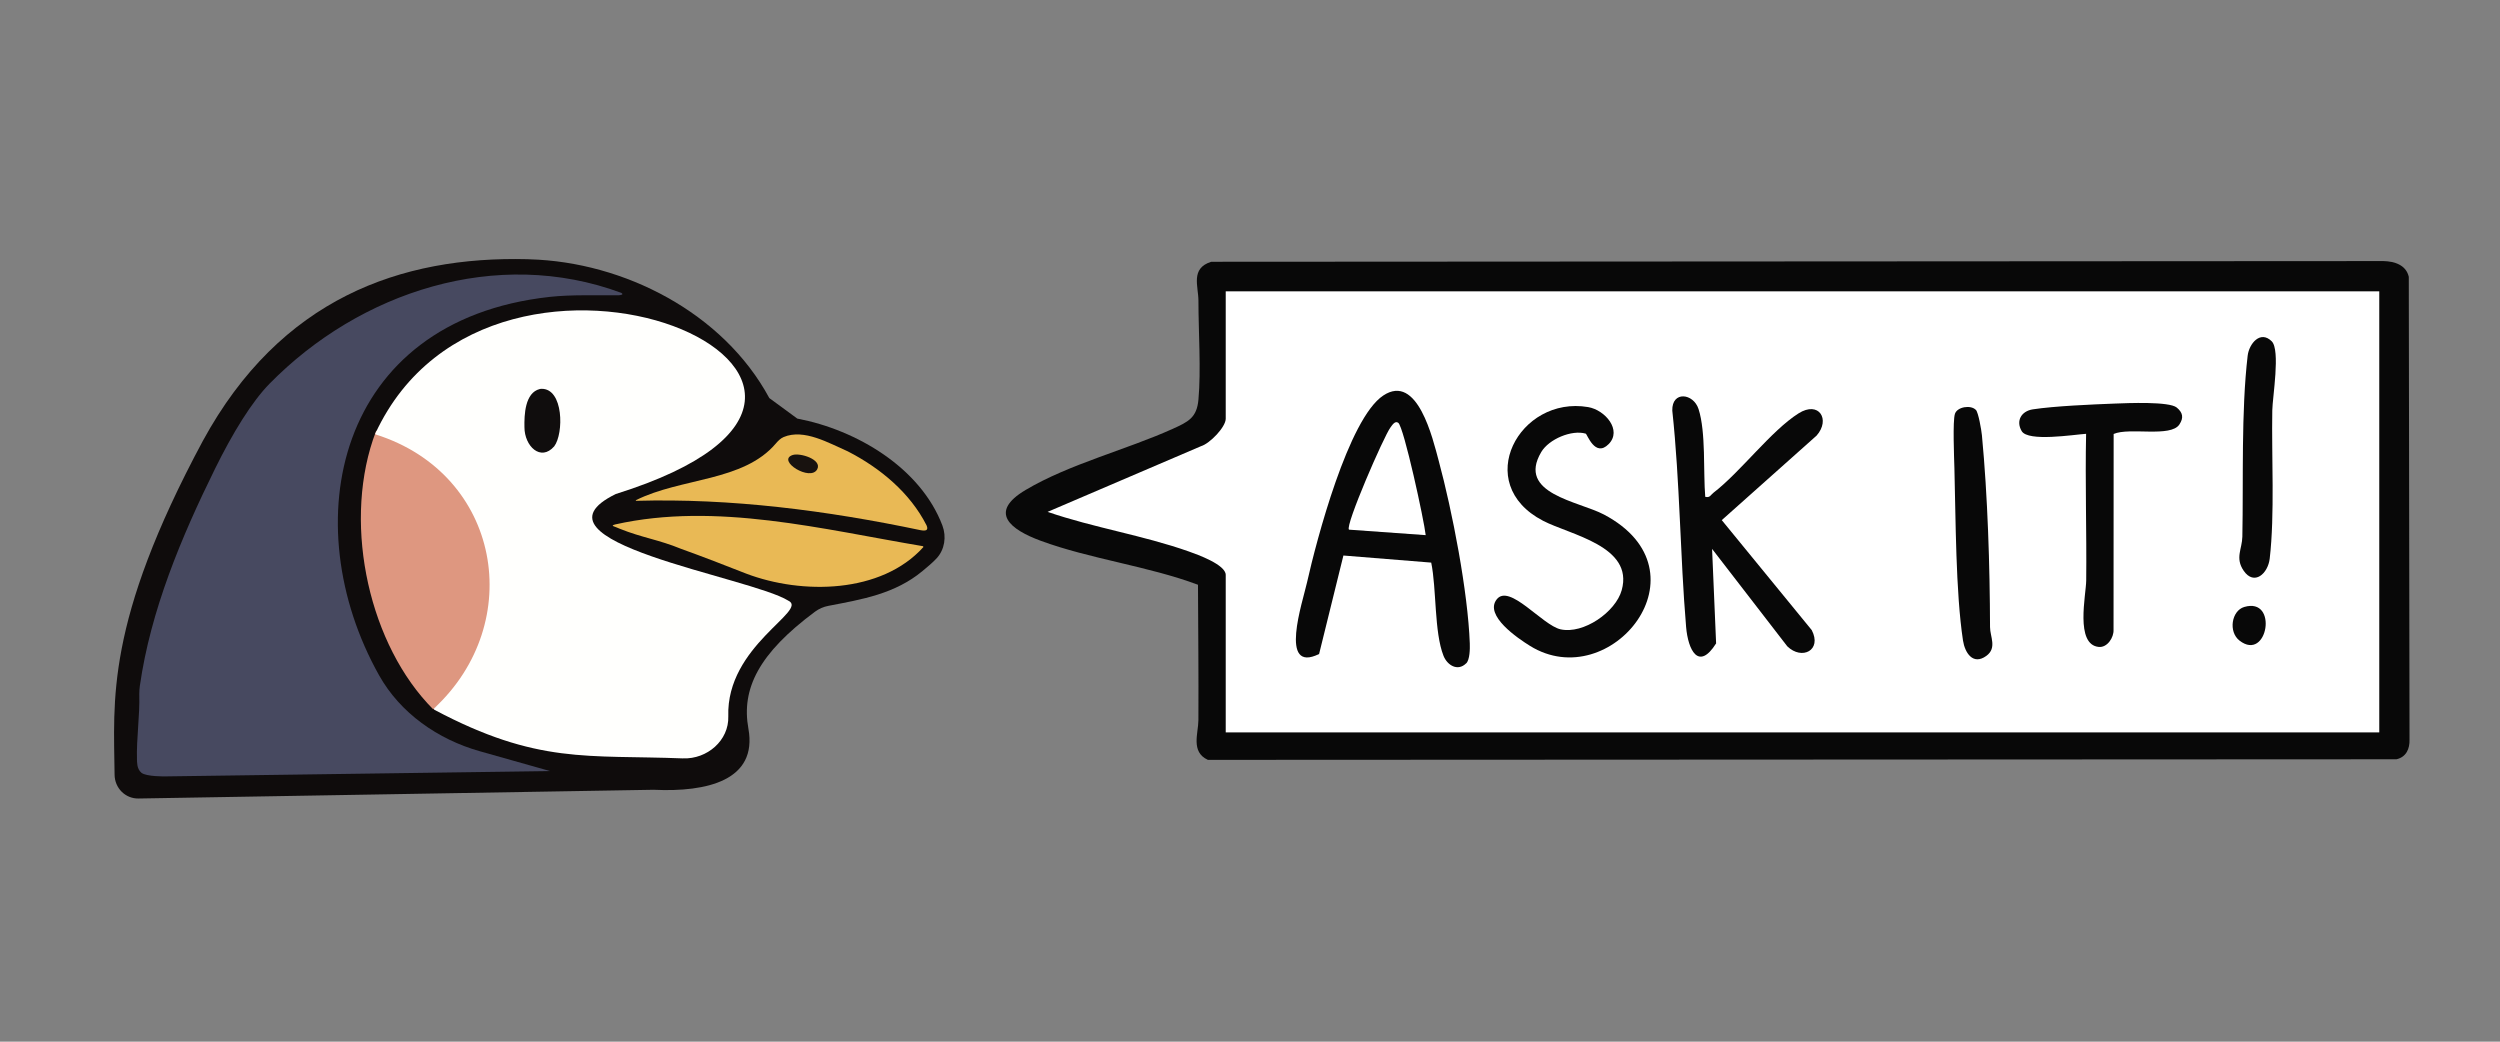 <?xml version="1.0" encoding="UTF-8"?>
<svg id="Layer_1" xmlns="http://www.w3.org/2000/svg" version="1.1" viewBox="0 230 720 300">
  <rect x="0" y="230" width="720" height="300" fill="#808080" stroke="none"/>
  <!-- Generator: Adobe Illustrator 29.5.0, SVG Export Plug-In . SVG Version: 2.1.0 Build 137)  -->
  <defs>
    <style>
      .st0 {
        fill: #080808;
      }

      .st1 {
        fill: #100d0d;
      }

      .st2 {
        fill: #fff;
      }

      .st3 {
        fill: #474960;
      }

      .st4 {
        fill: #18120f;
      }

      .st5 {
        fill: #0f0c0c;
      }

      .st6 {
        fill: #fffffd;
      }

      .st7 {
        fill: #e9b955;
      }

      .st8 {
        fill: #de9780;
      }
    </style>
  </defs>
  <g>
    <path class="st5" d="M188.4,457.46c15.16.7,29.84-2.68,27.14-17.61-2.08-11.49,2.99-21.67,19.19-33.69,1.12-.83,2.45-1.41,3.82-1.67,9.67-1.87,19.18-3.4,27.22-10.11,1.39-1.17,2.81-2.32,3.99-3.6,2.32-2.52,2.86-6.23,1.65-9.43-6.28-16.6-24.69-27.55-41.8-30.8-2.87-2.11-5.18-3.8-8.05-5.91-13.3-24.65-41.91-39.2-69.01-39.96l-.57-.03c-36.58-.93-71.22,11.32-93.56,52.32-28.22,52.55-25.63,74.92-25.42,96.16.04,3.82,3.09,6.91,6.9,6.84l148.51-2.52Z"/>
    <g>
      <path class="st3" d="M39.45,448.9c-.19-6.29.85-12.69.66-18.98,0-.78.05-1.57.16-2.35,3.1-21.79,11.95-42.87,21.68-62.61,5-10.15,10.53-19.23,15.73-24.51,25.93-26.37,65.31-39.44,101.27-26.1l.21.17c.26.27-.07.44-.87.51-6.61.09-13.57-.23-20.03.48-61.78,6.85-73.48,65.45-49.1,108.95,6.13,10.94,16.93,18.48,29,21.89l20.26,5.72-110.53,1.53c-.36.02-5.76.09-7.16-1.04-1.41-1.14-1.23-3.31-1.28-3.67Z"/>
      <g>
        <path class="st8" d="M108.35,354.05c2.69.52,15.55,4.01,20.74,9.65,20.92,18.45,19.08,55.51-4.35,70.56-18.27-18.34-25.82-52.16-17.34-77.58l.95-2.64Z"/>
        <path class="st7" d="M265.93,387.56c-12.09,13.43-34.97,13.75-51.03,7.64-6.24-2.45-12.45-4.87-18.77-7.14-6.45-2.65-11.26-3.21-17.61-5.77-1.5-.73-2.96-.81-1.35-1.25,29.09-6.53,60,1.47,88.68,6.27l.08.25Z"/>
        <g>
          <path class="st7" d="M183.19,374.03c13.02-6.48,30.89-5.29,40.23-16.28.64-.75,1.35-1.49,2.26-1.88,5.87-2.48,13.09,1.77,18.48,4.12,9.32,4.78,17.94,11.92,22.7,21.34.61,1.44-.25,1.64-1.74,1.36-27.13-5.69-54.58-9.23-82.04-8.45l.1-.21Z"/>
          <path class="st4" d="M228.29,361.04c2.11-.7,8.54,1.28,7.08,4.09-1.92,3.7-11.84-2.5-7.08-4.09Z"/>
        </g>
        <g>
          <path class="st6" d="M196.71,448.41c6.94.27,13.26-5.16,13.04-12.1-.64-20.39,23.29-30.5,17.28-33.32-10.92-6.83-77.66-17.04-49.67-30.72,102.23-31.98-35.03-91.18-69.25-17.45-.06.12.01.28.14.32,36.02,11.43,43.43,54.17,16.74,78.9-.12.11-.06.28.08.36,29.75,15.81,44.16,12.94,71.63,14.02Z"/>
          <path class="st1" d="M155.88,341.98c6.47-.19,6.52,12.89,3.73,16.57-3.9,4.47-8.56-.07-8.57-5.51-.07-3.49.11-9.96,4.45-11.01l.39-.05Z"/>
        </g>
      </g>
    </g>
  </g>
  <g>
    <g>
      <path class="st2" d="M681.31,445.43h-321.13c-5.55,0-10.04-4.5-10.04-10.04v-115.04c0-5.55,4.5-10.04,10.04-10.04h321.13c5.55,0,10.04,4.5,10.04,10.04v115.04c0,5.55-4.5,10.04-10.04,10.04Z"/>
      <path class="st2" d="M295.22,375.13s1.57,5.28,2.15,5.48,39.91,10.37,39.91,10.37l19.57,8.41,5.48-56.86-67.11,32.6Z"/>
    </g>
    <g>
      <path class="st0" d="M345.04,398.42c-14.35-5.37-31.15-7.45-45.32-12.68-8.71-3.21-15.21-8.18-4.33-14.64,12.54-7.45,29.11-11.6,42.37-17.6,4.43-2.01,6.92-3.18,7.39-8.39.78-8.55,0-19.6,0-28.48,0-4.19-2.36-9.34,3.68-11.24l337.6-.2c3.16.07,6.53,1.1,7.3,4.54l.21,133.23c.09,2.7-.95,5.07-3.76,5.71l-342.31.17c-5-2.29-2.75-7.64-2.73-11.41.07-13-.06-26.03-.12-39.01ZM685.23,313.9h-332.22v36.69c0,2.42-4.59,7.15-7.09,7.9l-44.21,18.93c13.25,4.56,27.47,6.74,40.68,11.41,2.46.87,10.62,3.79,10.62,6.74v45.37h332.22v-127.05Z"/>
      <path class="st0" d="M422.26,421.03c-2.41,2.42-5.44.59-6.53-2.16-2.7-6.8-1.99-19.34-3.54-26.84l-25.29-2.04-7,28.36c-11.73,5.77-4.72-15.05-3.47-20.64,2.7-12.08,11.93-47.16,21.95-53.8,9.88-6.56,14.27,12.51,15.96,18.77,3.93,14.54,8.42,37.76,8.96,52.63.05,1.51.03,4.68-1.03,5.74ZM402.71,351.78c-.95-.72-1.77.69-2.24,1.3-1.91,2.52-13.18,28.44-11.96,29.46l22.09,1.58c-.43-4.12-6.28-31.13-7.9-32.35Z"/>
      <path class="st0" d="M491.11,373.08c1.37.36,1.58-.57,2.37-1.17,7.78-5.97,16.57-17.83,24.49-22.85,5.9-3.74,9.28,1.78,5.21,6.39l-27.31,24.35,25.91,31.67c3.03,5.8-2.81,8.78-7.04,4.67l-21.66-28.06,1.16,27.22c-5.09,8.07-8.09,1.81-8.64-4.73-1.74-20.67-1.76-41.64-3.98-62.32-.13-5.77,6.09-5,7.56-.45,2.16,6.69,1.33,18.12,1.93,25.29Z"/>
      <path class="st0" d="M463.29,357.9c-3.91,3.98-6.18-2.89-6.6-3.01-4.04-1.19-10.61,1.58-12.81,5.3-7.12,12.02,10.78,14.15,18.06,18,30.91,16.34,1.91,52.17-21.27,37.84-3.51-2.17-13.28-8.77-9.61-13.42,3.66-4.65,13.15,7.48,18.4,8.64,6.56,1.45,15.85-4.96,17.6-11.3,3.51-12.7-14.82-15.89-22.68-19.98-20.59-10.71-6.81-36.1,13-32.73,4.92.84,9.85,6.66,5.92,10.66Z"/>
      <path class="st0" d="M608.73,354.98l-.03,56.4c.1,2.25-1.81,5.16-4.23,4.94-6.92-.63-3.68-14.99-3.64-19.13.15-14.08-.33-28.16-.03-42.25-3.62.24-16.7,2.36-18.55-.78-1.75-2.96-.09-5.77,3.22-6.27,6.24-.95,17.02-1.41,23.59-1.66,3.66-.14,15.68-.66,17.85,1.15,1.76,1.47,2.03,2.92.77,4.85-2.49,3.84-14.35.76-18.94,2.75Z"/>
      <path class="st0" d="M569.04,348.02c.75.78,1.61,5.88,1.75,7.32,1.66,17.41,2.29,37.71,2.34,55.26,0,2.76,2.08,6.02-1.09,8.31-3.82,2.76-6.16-.91-6.7-4.46-2.12-13.97-2.08-35.02-2.47-49.61-.08-3.04-.53-13.66.16-15.68s4.57-2.61,6-1.12Z"/>
      <path class="st0" d="M654.26,328.3c2.53,2.53.23,16.03.16,19.9-.24,13.16.74,29.92-.74,42.66-.5,4.34-4.47,7.92-7.5,3.51-2.53-3.68-.45-6.23-.38-9.81.32-16.43-.36-36.04,1.53-52.13.4-3.42,3.64-7.42,6.93-4.13Z"/>
      <path class="st0" d="M646.33,404.81c9.92-2.94,6.77,15.97-1.34,9.69-3.29-2.55-2.3-8.61,1.34-9.69Z"/>
    </g>
  </g>
</svg>